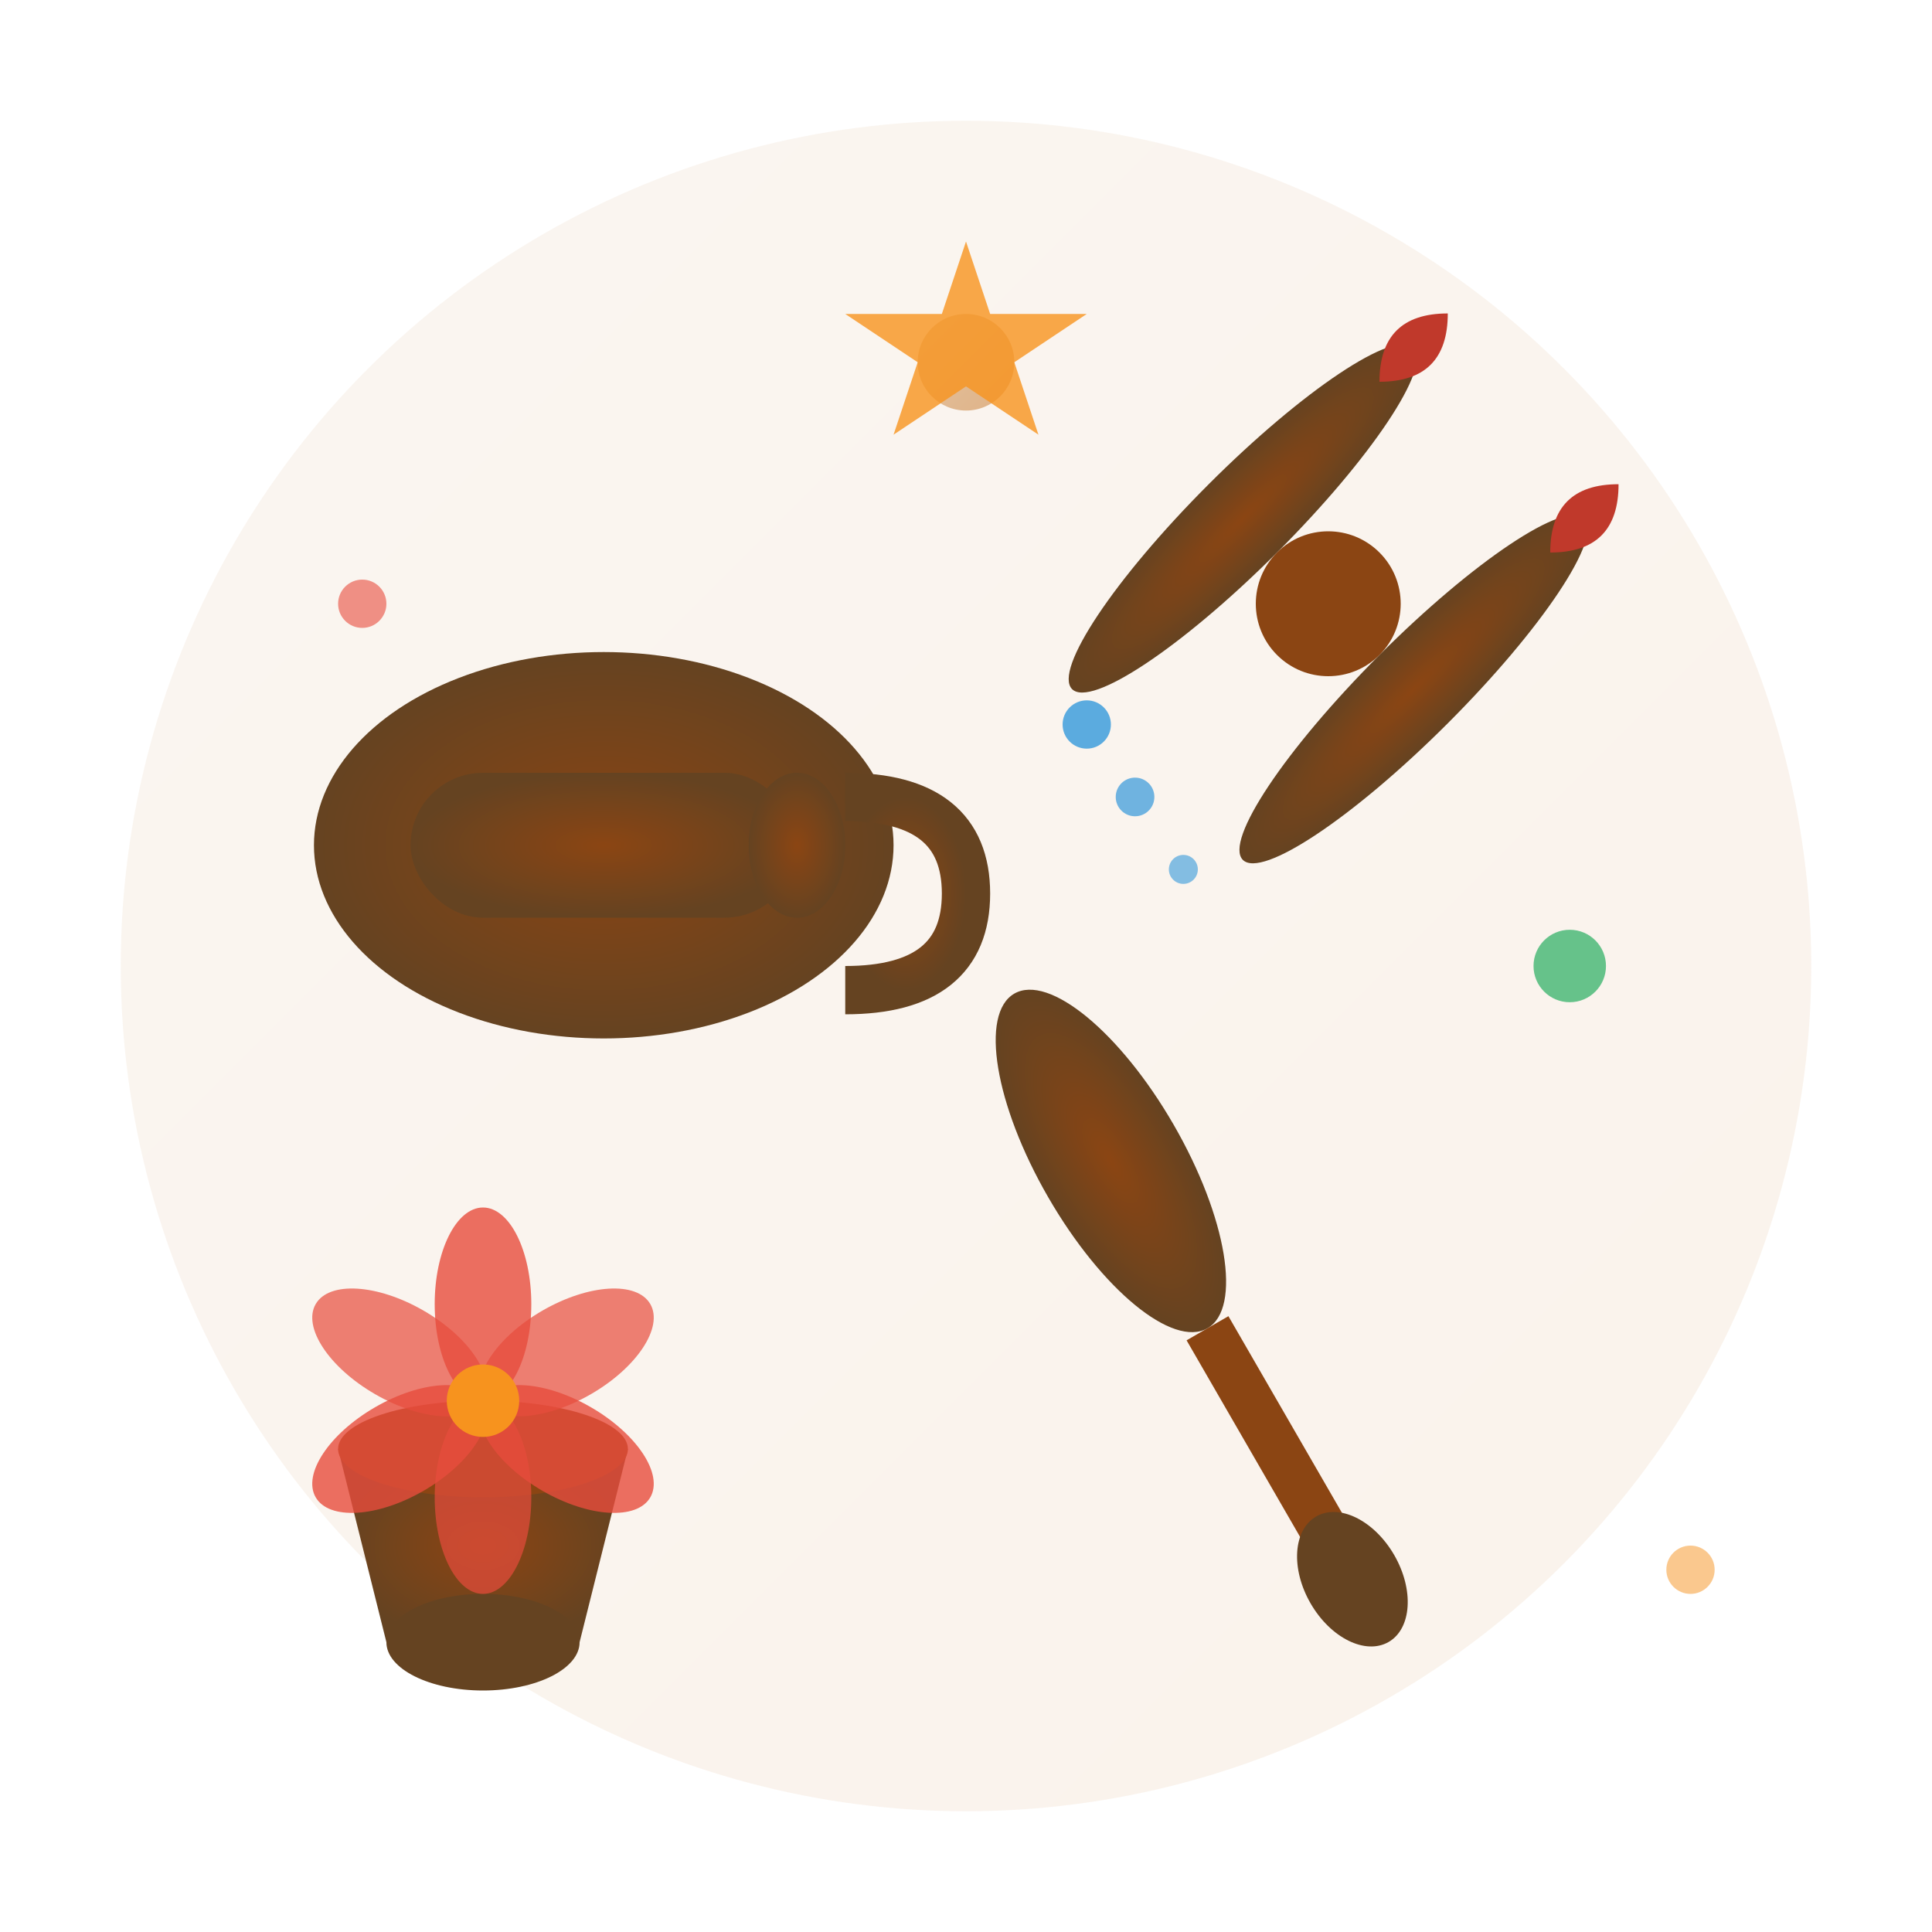 <svg width="80" height="80" viewBox="0 0 80 80" fill="none" xmlns="http://www.w3.org/2000/svg">
  <defs>
    <linearGradient id="serviceGradient" x1="0%" y1="0%" x2="100%" y2="100%">
      <stop offset="0%" style="stop-color:#d4a574;stop-opacity:1" />
      <stop offset="100%" style="stop-color:#cd853f;stop-opacity:1" />
    </linearGradient>
    <radialGradient id="toolGradient" cx="50%" cy="50%" r="50%">
      <stop offset="0%" style="stop-color:#8b4513;stop-opacity:1" />
      <stop offset="100%" style="stop-color:#654321;stop-opacity:1" />
    </radialGradient>
  </defs>
  
  <!-- Background circle -->
  <circle cx="40" cy="40" r="35" fill="url(#serviceGradient)" opacity="0.1"/>
  
  <!-- Garden tools representing services -->
  
  <!-- Watering can -->
  <g transform="translate(25, 35)">
    <ellipse cx="0" cy="0" rx="12" ry="8" fill="url(#toolGradient)"/>
    <rect x="-8" y="-3" width="16" height="6" fill="url(#toolGradient)" rx="3"/>
    <ellipse cx="8" cy="0" rx="2" ry="3" fill="url(#toolGradient)"/>
    <path d="M10 -2 Q15 -2 15 2 Q15 6 10 6" stroke="url(#toolGradient)" stroke-width="2" fill="none"/>
    <!-- Water droplets -->
    <circle cx="20" cy="-5" r="1" fill="#3498db" opacity="0.8"/>
    <circle cx="22" cy="-2" r="0.8" fill="#3498db" opacity="0.7"/>
    <circle cx="24" cy="1" r="0.6" fill="#3498db" opacity="0.6"/>
  </g>
  
  <!-- Pruning shears -->
  <g transform="translate(55, 25) rotate(45)">
    <ellipse cx="-5" cy="0" rx="2" ry="10" fill="url(#toolGradient)"/>
    <ellipse cx="5" cy="0" rx="2" ry="10" fill="url(#toolGradient)"/>
    <circle cx="0" cy="0" r="3" fill="#8b4513"/>
    <path d="M-5 -8 Q-7 -10 -5 -12 Q-3 -10 -5 -8" fill="#c0392b"/>
    <path d="M5 -8 Q7 -10 5 -12 Q3 -10 5 -8" fill="#c0392b"/>
  </g>
  
  <!-- Trowel -->
  <g transform="translate(50, 55) rotate(-30)">
    <ellipse cx="0" cy="-8" rx="3" ry="8" fill="url(#toolGradient)"/>
    <rect x="-1" y="0" width="2" height="12" fill="#8b4513"/>
    <ellipse cx="0" cy="12" rx="2" ry="3" fill="#654321"/>
  </g>
  
  <!-- Flower pot -->
  <g transform="translate(20, 60)">
    <path d="M-6 0 L-4 8 L4 8 L6 0 Z" fill="url(#toolGradient)"/>
    <ellipse cx="0" cy="0" rx="6" ry="2" fill="#8b4513"/>
    <ellipse cx="0" cy="8" rx="4" ry="2" fill="#654321"/>
    <!-- Small flower in pot -->
    <g transform="translate(0, -2)">
      <ellipse cx="0" cy="-4" rx="2" ry="4" fill="#e74c3c" transform="rotate(0)" opacity="0.8"/>
      <ellipse cx="0" cy="-4" rx="2" ry="4" fill="#e74c3c" transform="rotate(60)" opacity="0.7"/>
      <ellipse cx="0" cy="-4" rx="2" ry="4" fill="#e74c3c" transform="rotate(120)" opacity="0.8"/>
      <ellipse cx="0" cy="-4" rx="2" ry="4" fill="#e74c3c" transform="rotate(180)" opacity="0.7"/>
      <ellipse cx="0" cy="-4" rx="2" ry="4" fill="#e74c3c" transform="rotate(240)" opacity="0.8"/>
      <ellipse cx="0" cy="-4" rx="2" ry="4" fill="#e74c3c" transform="rotate(300)" opacity="0.7"/>
      <circle cx="0" cy="0" r="1.5" fill="#f7931e"/>
    </g>
  </g>
  
  <!-- Decorative elements -->
  <circle cx="40" cy="15" r="2" fill="url(#serviceGradient)" opacity="0.6"/>
  <circle cx="65" cy="40" r="1.5" fill="#27ae60" opacity="0.7"/>
  <circle cx="15" cy="25" r="1" fill="#e74c3c" opacity="0.6"/>
  <circle cx="70" cy="65" r="1" fill="#f7931e" opacity="0.5"/>
  
  <!-- Service symbols -->
  <g transform="translate(35, 10)">
    <polygon points="5,0 6,3 10,3 7,5 8,8 5,6 2,8 3,5 0,3 4,3" fill="#f7931e" opacity="0.8"/>
  </g>
  
  <!-- Leaves -->
  <ellipse cx="10" cy="50" rx="3" ry="8" fill="#27ae60" transform="rotate(30)" opacity="0.6"/>
  <ellipse cx="70" cy="30" rx="2.5" ry="6" fill="#2ecc71" transform="rotate(-45)" opacity="0.5"/>
</svg>
